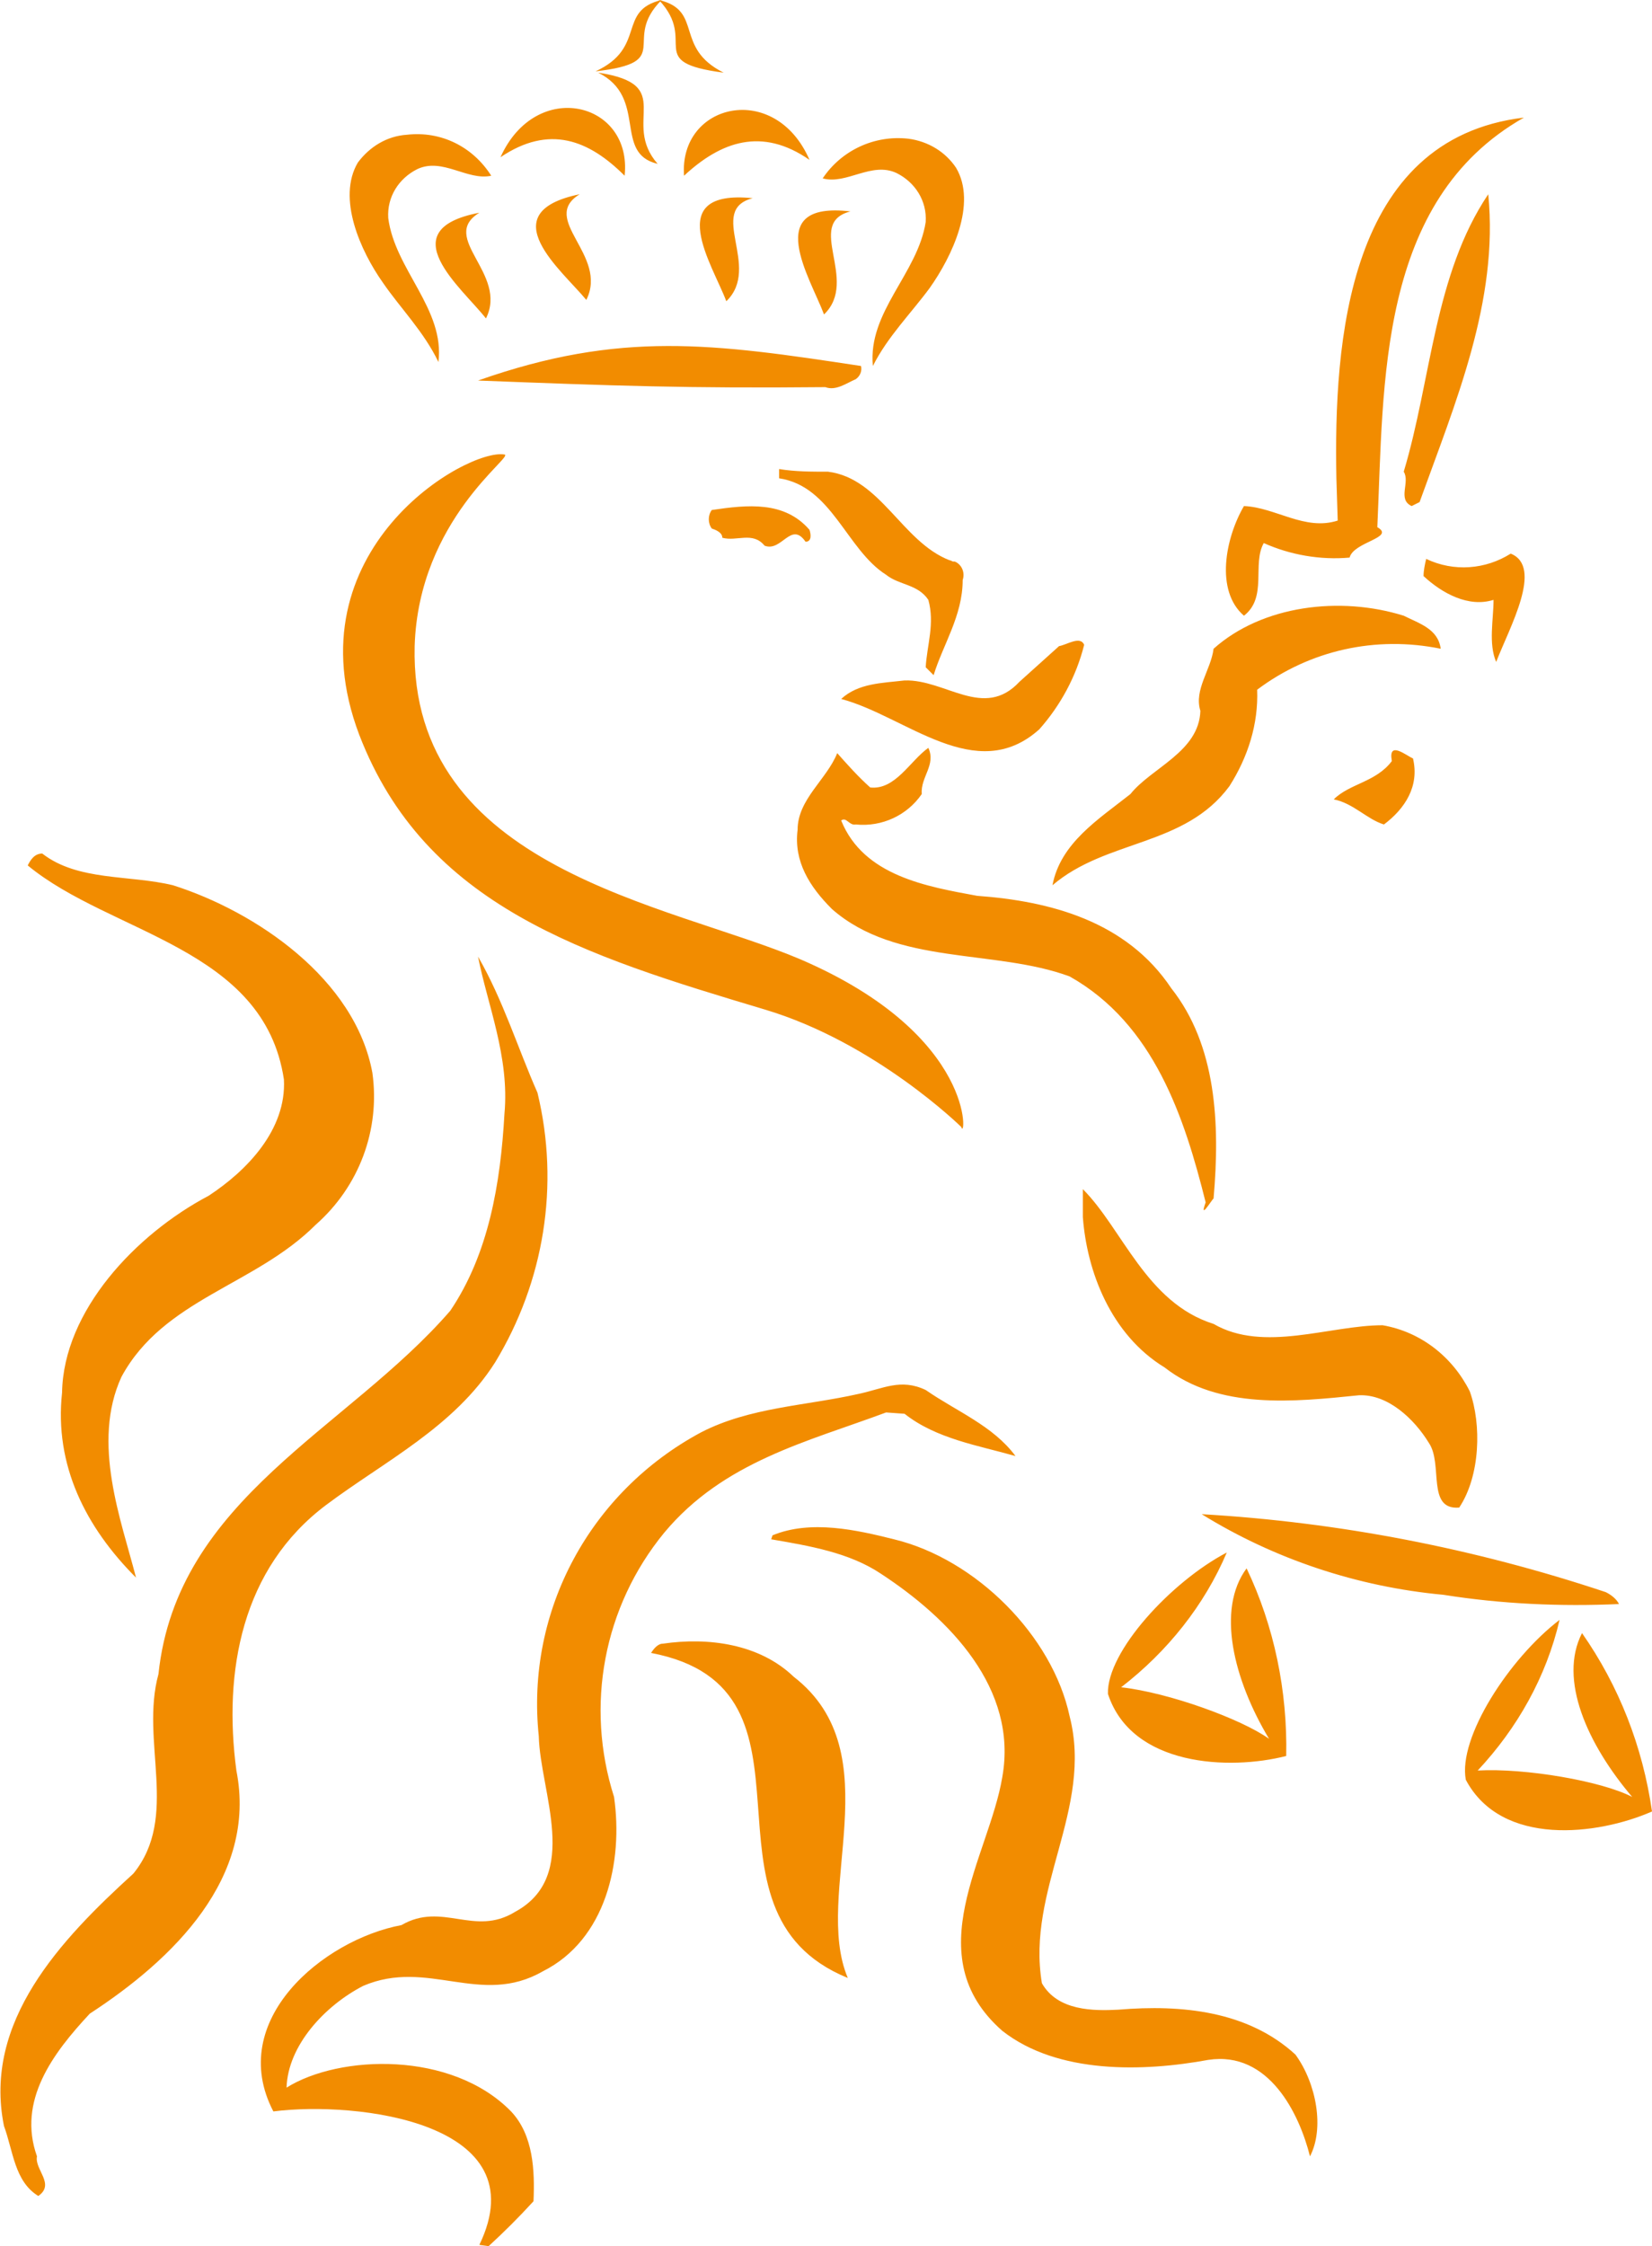 <?xml version="1.0" encoding="utf-8"?>
<!-- Generator: Adobe Illustrator 24.2.1, SVG Export Plug-In . SVG Version: 6.00 Build 0)  -->
<svg version="1.1" id="Layer_1" xmlns="http://www.w3.org/2000/svg" xmlns:xlink="http://www.w3.org/1999/xlink" x="0px" y="0px"
	 viewBox="0 0 125.1 170" style="enable-background:new 0 0 125.1 170;" xml:space="preserve">
<style type="text/css">
	.st0{fill:#F28C00;}
</style>
<path id="Path_691" class="st0" d="M101.2,36.2C101,25.9,102,10.5,115.4,8.9c-11.1,6.3-10.6,20.1-11.1,31c1.4,0.8-1.8,1.1-2.1,2.3
	c-2.2,0.2-4.5-0.2-6.5-1.1c-0.9,1.6,0.3,4.1-1.5,5.5c-2.2-1.9-1.4-5.9,0-8.3c2.4,0.1,4.6,1.9,7.1,1.1L101.2,36.2 M106.3,35.7
	c0.5,0.8-0.5,2.1,0.6,2.6l0.6-0.3c2.7-7.5,6-15.2,5.2-23.3C108.6,20.8,108.4,28.7,106.3,35.7 M59,36.2c4,0.6,5.1,5.4,8.1,7.3
	c1,0.8,2.4,0.7,3.2,1.9c0.5,1.8-0.1,3.4-0.2,5.1l0.6,0.6c0.7-2.3,2.2-4.5,2.2-7.2c0.2-0.6-0.1-1.2-0.6-1.4c0,0,0,0-0.1,0
	s-0.2-0.1-0.3-0.1c-3.6-1.4-5.2-6.2-9.2-6.7c-1.2,0-2.5,0-3.7-0.2L59,36.2z M53.9,38.6c-0.3,0.4-0.3,1,0,1.4
	c0.3,0.1,0.8,0.3,0.8,0.7c1.1,0.3,2.3-0.5,3.2,0.6c1.3,0.5,2-1.9,3.1-0.3c0.5,0,0.4-0.6,0.3-0.9C59.4,37.9,56.6,38.2,53.9,38.6
	 M108,42.3c-0.1,0.4-0.2,0.9-0.2,1.3c1.4,1.3,3.4,2.4,5.3,1.8c0,1.5-0.4,3.3,0.2,4.7c1-2.6,3.6-7.2,1.1-8.2
	C112.5,43.1,110.1,43.3,108,42.3 M91.9,49.1c-0.2,1.6-1.5,3.1-1,4.7c-0.1,3.1-3.7,4.3-5.3,6.3c-2.4,1.9-5.3,3.7-5.9,6.9
	c4.1-3.5,10-2.9,13.4-7.5c1.4-2.2,2.2-4.7,2.1-7.3c4-3,9-4.1,13.9-3.1c-0.2-1.5-1.6-1.9-2.8-2.5C101.5,45.1,95.6,45.8,91.9,49.1
	 M77.2,51.6c-2.7,2.9-5.6-0.2-8.7-0.1c-1.7,0.2-3.5,0.2-4.8,1.4c4.9,1.3,10.2,6.6,15,2.3c1.6-1.8,2.8-4,3.4-6.4
	c-0.3-0.7-1.3,0-1.9,0.1L77.2,51.6z M105.4,57.6c-1.2,1.6-3.2,1.7-4.4,2.9c1.5,0.3,2.5,1.5,3.8,1.9c1.6-1.2,2.7-2.9,2.2-5
	C106.5,57.2,105.1,56,105.4,57.6 M65.9,59.6c-0.9-0.8-1.7-1.7-2.5-2.6c-0.8,2-3,3.5-3,5.8c-0.3,2.4,0.9,4.3,2.6,6
	c4.9,4.3,12.3,3,18,5.1c6.4,3.6,8.7,10.7,10.3,17.1c-0.5,1.4,0.4-0.1,0.6-0.3c0.5-5.7,0.2-11.6-3.2-15.9c-3.4-5.1-9.2-6.6-14.7-7
	c-3.8-0.7-8.6-1.5-10.3-5.7c0.4-0.3,0.6,0.4,1.1,0.3c2,0.2,3.9-0.7,5-2.3c-0.1-1.3,1.1-2.2,0.5-3.5C68.9,57.6,67.8,59.8,65.9,59.6
	 M2.1,65.5c6.3,5.2,17.9,6.2,19.4,16.2c0.2,3.8-2.8,6.9-5.7,8.8c-5.5,2.9-11,8.7-11.1,14.9c-0.6,5.5,1.8,10.2,5.6,14
	c-1.1-4.3-3.4-10.2-1.1-15.2c3.2-5.9,10.1-6.9,14.7-11.5c3.3-2.9,4.9-7.2,4.3-11.5C26.9,74.1,19.4,69,13.1,67
	c-3.3-0.8-7.2-0.3-9.9-2.4C2.6,64.6,2.3,65.1,2.1,65.5 M38.2,84.3c-0.3,5.3-1.2,10.6-4.1,14.9c-7.8,9-20.7,14.2-22.1,27.5
	c-1.4,5.1,1.6,10.8-1.9,15.1c-5.5,5-11.4,11.2-9.8,19.1c0.7,1.9,0.8,4.2,2.6,5.3c1.3-0.9-0.3-2-0.1-3c-1.5-4.2,1.2-7.8,4-10.8
	c6.3-4.1,12.7-10.3,11.1-18.4c-1-7.5,0.4-15.3,6.8-20.1c4.4-3.3,9.7-5.9,12.8-10.8c3.7-6.1,4.9-13.4,3.2-20.4
	c-1.5-3.4-2.6-7-4.5-10.3C36.9,76,38.6,80,38.2,84.3 M82,90v2.1c0.3,4.1,2.1,8.9,6.2,11.4c4.1,3.2,9.8,2.6,14.7,2.1
	c2.2-0.1,4.2,1.8,5.3,3.6c1.1,1.6-0.2,5.1,2.3,4.9c1.6-2.4,1.7-6.3,0.8-8.8c-1.3-2.6-3.7-4.5-6.6-5c-4,0-9,2.1-12.8-0.1
	C86.8,98.6,85,93,82,90 M65,105.5c-4,0.9-8.2,1-11.9,2.9c-8.4,4.5-13.3,13.5-12.3,23c0.1,4.2,3.2,10.6-1.8,13.3
	c-3.1,1.9-5.5-0.8-8.6,1c-5.9,1.1-13.3,7.2-9.7,14.1c6.3-0.8,20.1,0.8,15.6,10.1L37,170c1.2-1.1,2.3-2.2,3.4-3.4
	c0.1-2.3,0-5-1.7-6.8c-4.5-4.6-13-4.3-17-1.8c0.1-3.2,2.9-6.2,5.8-7.7c4.9-2.1,8.9,1.6,13.6-1.1c4.8-2.4,6.1-8.3,5.4-13.2
	c-2.2-6.9-0.8-14.4,3.8-20c4.5-5.4,10.9-6.9,16.8-9.1l1.4,0.1c2.4,1.9,5.6,2.4,8.4,3.2c-1.7-2.3-4.5-3.4-6.8-5
	C68.2,104.3,66.9,105.1,65,105.5 M91,114.6c5.5,3.4,11.8,5.5,18.3,6.1c4.4,0.7,8.9,0.9,13.3,0.7c-0.2-0.4-0.6-0.7-1-0.9
	C111.7,117.2,101.4,115.2,91,114.6 M58.4,116.5c2.9,0.5,5.9,1,8.3,2.6c5.2,3.4,10.4,8.7,9.2,15.4c-1,6-6.5,13.5,0,19.2
	c4.2,3.3,10.7,3.1,15.6,2.2c4.6-0.7,6.9,4.1,7.7,7.3c1.1-2.1,0.5-5.5-1.1-7.7c-3.6-3.3-8.6-3.8-13.4-3.4c-1.9,0.1-4.6,0.1-5.8-2
	c-1.2-7.1,3.9-13.2,2.1-20.2c-1.3-6.1-7.1-11.9-13.3-13.4c-2.8-0.7-6.3-1.5-9.2-0.3L58.4,116.5z M83.9,128.2
	c1.8,5.5,9.2,5.8,13.5,4.7c0.1-4.9-0.9-9.8-3-14.2c-2.3,3.1-1,8.4,1.7,12.9c-2.1-1.5-7.6-3.5-11.2-3.9c3.5-2.7,6.3-6.2,8-10.2
	C88.7,119.7,83.8,125,83.9,128.2 M49.3,125.1c14.2,2.7,2.4,19.5,14.9,24.6c-2.7-6.4,3.4-17-4.1-22.8c-2.6-2.5-6.5-3-9.9-2.5
	C49.8,124.4,49.5,124.8,49.3,125.1 M111,134.7c2.7,5.1,10,4.2,14.1,2.4c-0.7-4.9-2.5-9.5-5.3-13.5c-1.8,3.5,0.4,8.4,3.8,12.4
	c-2.3-1.2-8.1-2.2-11.7-2c3-3.2,5.2-7.1,6.2-11.4C114.3,125.5,110.4,131.5,111,134.7 M38.2,34.4c-2.8-0.5-16.3,7.2-11,21.2
	c5,13,17,16.7,30.7,20.8c8.4,2.5,14.9,8.9,14.9,8.9c0.3,1.2,1.3-6.9-12.2-12.7c-9.9-4.2-29.6-6.8-29.2-23.7
	C31.7,39.3,39,34.5,38.2,34.4 M62.5,29.3c0.8,0.3,1.6-0.3,2.3-0.6c0.3-0.2,0.5-0.6,0.4-1C54,26,47,25,36.2,28.8
	C46.5,29.2,52.1,29.4,62.5,29.3 M37.9,11.9c3.7-2.5,6.7-1.3,9.4,1.4C47.9,7.7,40.6,5.9,37.9,11.9 M61.3,12.1c-2.6-6-9.9-4.3-9.5,1.2
	C54.6,10.7,57.7,9.6,61.3,12.1 M27.1,12.3C25.5,15,27.3,19,29,21.4c1.3,1.9,3.1,3.7,4.2,6c0.5-4-3.3-7-3.8-10.9
	c-0.1-1.6,0.8-3,2.2-3.7c1.9-0.9,3.8,0.9,5.6,0.5c-1.4-2.2-3.8-3.4-6.4-3.1C29.3,10.3,28,11.1,27.1,12.3 M72.4,12.7
	c-0.8-1.2-2.1-2-3.6-2.2c-2.6-0.3-5.1,0.9-6.5,3c1.8,0.5,3.7-1.3,5.6-0.4c1.4,0.7,2.3,2.1,2.2,3.7c-0.6,3.9-4.4,6.8-4,10.9
	c1.1-2.2,2.9-4,4.3-5.9C72.1,19.4,74,15.4,72.4,12.7 M45.1,5.4c6.1-0.7,1.9-2.3,5-5.4C46.7,0.8,49,3.6,45.1,5.4 M45.3,5.5
	c3.8,1.9,1.1,6.1,4.5,6.9C47,9.2,51.3,6.4,45.3,5.5 M54.8,5.5C51,3.6,53.3,0.8,49.9,0C52.9,3.2,48.7,4.7,54.8,5.5 M36.8,24.1
	c1.7-3.4-3.6-6.1-0.5-8C29.5,17.4,35,21.8,36.8,24.1 M44.4,22.7c1.7-3.4-3.6-6.1-0.5-8C37.1,16.1,42.6,20.5,44.4,22.7 M55,22.8
	c2.7-2.6-1.5-6.9,2-7.8C50.1,14.3,54,20.1,55,22.8 M62.4,23.8c2.7-2.6-1.5-6.9,2-7.8C57.6,15.2,61.4,21.1,62.4,23.8"/>
</svg>
